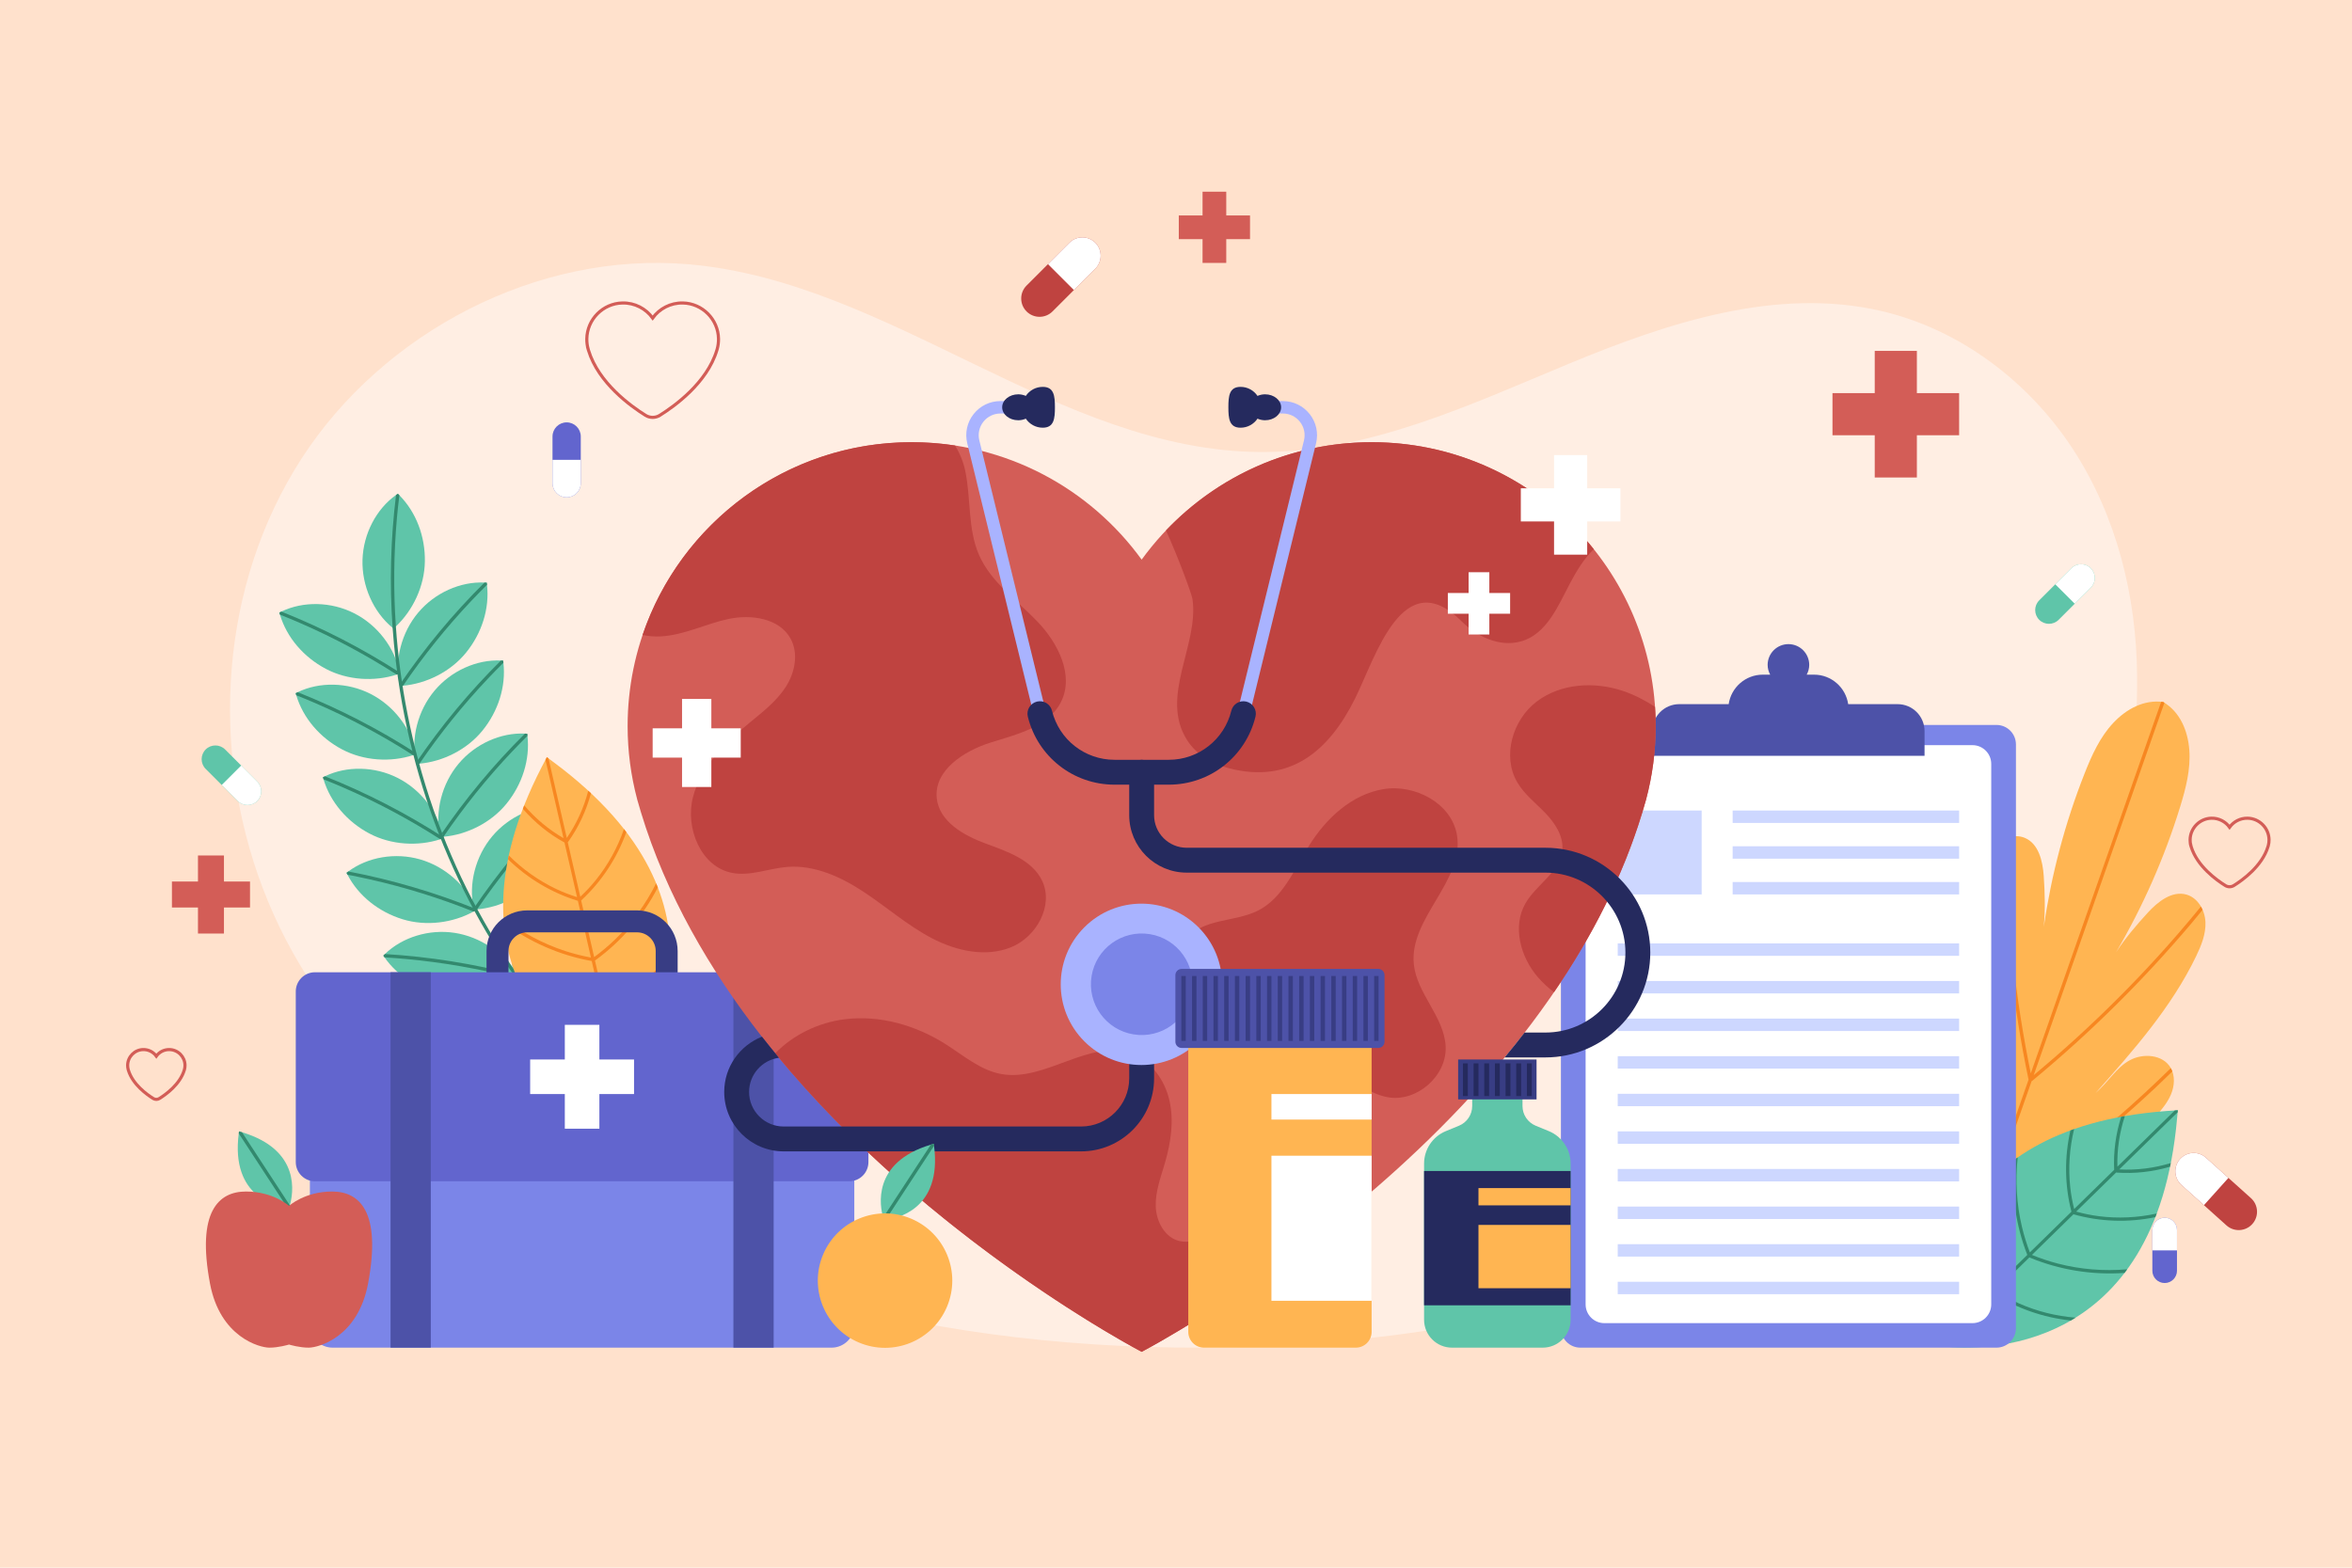 <?xml version="1.0" encoding="utf-8"?>
<!-- Generator: Adobe Illustrator 27.5.0, SVG Export Plug-In . SVG Version: 6.00 Build 0)  -->
<svg version="1.1" xmlns="http://www.w3.org/2000/svg" xmlns:xlink="http://www.w3.org/1999/xlink" x="0px" y="0px"
	 viewBox="0 0 750 500" style="enable-background:new 0 0 750 500;" xml:space="preserve">
<g id="BACKGROUND">
	<rect style="fill:#FFE1CC;" width="750" height="500"/>
</g>
<g id="OBJECTS">
	<path style="fill:#FFEEE3;" d="M181.522,383.566c-43.152-22.465-80.273-54.397-97.713-100.254
		c-16.934-44.525-13.635-96.759,12.304-136.98c25.94-40.221,75.098-66.311,123.737-62.02c64.388,5.681,117.63,59.564,182.282,59.858
		c34.319,0.156,66.431-14.992,97.992-28.094c31.561-13.102,66.252-24.624,99.642-16.915c25.358,5.855,47.318,22.731,61.268,44.131
		c13.95,21.399,20.247,47.005,20.441,72.338c1.525,199.862-266.432,242.067-419.974,198.76
		C234.612,406.805,207.014,396.837,181.522,383.566z"/>
	<g>
		<g>
			<path style="fill:#FFB552;" d="M692.158,340.542c-2.483-4.238-8.795-4.731-13.09-2.347c-4.294,2.383-6.563,6.678-10.812,10.403
				c12.033-13.559,24.223-27.349,32.073-43.69c1.638-3.409,3.105-7.058,2.935-10.836c-0.17-3.778-2.394-7.701-6.029-8.744
				c-4.609-1.323-9.109,2.224-12.349,5.758c-3.752,4.092-7.153,8.114-10.109,12.611c8.555-14.596,15.433-30.175,20.413-46.344
				c1.82-5.908,3.404-12.034,2.929-18.197c-0.474-6.163-2.98-12.095-8.294-15.253c-6.122-0.854-11.785,2.211-16.006,6.727
				c-4.221,4.516-6.812,10.288-9.083,16.038c-6.214,15.736-10.578,32.197-13.018,48.939c0.502-5.357,0.359-10.622-0.013-16.162
				c-0.321-4.784-1.619-10.365-6.044-12.212c-3.49-1.457-7.678,0.216-10.171,3.06s-3.628,6.61-4.479,10.294
				c-4.081,17.663-3.18,36.047-2.256,54.152c-0.99-5.563-0.078-10.334-1.941-14.878c-1.864-4.544-7.1-8.103-11.687-6.346
				c-2.756,1.056-4.616,3.757-5.415,6.598c-0.799,2.841-0.698,5.847-0.585,8.796c0.735,19.296,1.665,38.584,2.791,57.861
				c-0.322-3.77-1.151-7.982-3.253-11.129c-2.102-3.146-6.528-5.086-9.793-3.175c-3.331,1.95-3.769,6.539-3.522,10.391
				c1.127,17.587,10.151,33.753,22.425,46.398c17.484-2.204,34.63-9.188,46.499-22.215c2.599-2.853,5.125-6.71,3.742-10.314
				c-1.355-3.533-6.023-4.784-9.63-3.64c-3.607,1.143-6.886,3.914-9.493,6.657c12.923-14.348,25.701-28.826,38.332-43.433
				c1.93-2.232,3.888-4.516,5.039-7.233C693.414,346.36,693.65,343.089,692.158,340.542z"/>
			<path style="fill:#F78721;" d="M692.222,340.675c-5.542,5.43-11.236,10.706-17.104,15.783
				c-8.822,7.632-17.999,14.854-27.492,21.633c-4.924,3.516-9.943,6.898-15.032,10.172l15.244-43.448
				c0.072-0.018,0.144-0.052,0.214-0.11c9.222-7.629,18.104-15.668,26.608-24.091c8.448-8.368,16.525-17.112,24.199-26.195
				c1.182-1.399,2.33-2.826,3.492-4.241c-0.156-0.358-0.33-0.705-0.523-1.041c-4.57,5.58-9.272,11.052-14.14,16.375
				c-8.021,8.771-16.432,17.186-25.201,25.21c-4.561,4.174-9.23,8.228-13.979,12.187l41.674-118.775
				c-0.12-0.076-0.233-0.157-0.356-0.23c-0.227-0.032-0.453-0.047-0.679-0.068l-41.583,118.517
				c-1.214-5.978-2.312-11.98-3.253-18.008c-1.833-11.744-3.142-23.569-3.925-35.429c-0.473-7.169-0.725-14.35-0.808-21.534
				c-0.361,0.146-0.713,0.318-1.058,0.505c0.024,1.796,0.027,3.592,0.075,5.388c0.316,11.887,1.159,23.76,2.527,35.572
				c1.377,11.89,3.289,23.715,5.722,35.434c0.005,0.022,0.017,0.035,0.023,0.055l-15.233,43.417
				c-1.903-5.672-3.688-11.382-5.317-17.139c-3.176-11.224-5.829-22.597-7.948-34.068c-1.404-7.6-2.549-15.245-3.482-22.916
				c-0.355,0.152-0.693,0.331-1.017,0.535c0.313,2.558,0.63,5.116,0.996,7.667c1.662,11.587,3.866,23.097,6.601,34.479
				c2.685,11.172,5.893,22.215,9.585,33.096c-0.015,0.037-0.031,0.073-0.037,0.112l-11.148,31.774
				c-1.99-3.866-3.88-7.782-5.635-11.76c-3.401-7.709-6.353-15.617-8.83-23.671c-1.436-4.669-2.693-9.391-3.809-14.146
				c-0.359,0.009-0.715,0.053-1.066,0.126c0.293,1.251,0.569,2.507,0.885,3.753c2.073,8.18,4.623,16.24,7.629,24.125
				c2.994,7.854,6.448,15.529,10.331,22.983l-2.108,6.008c0.172,0.18,0.338,0.367,0.512,0.545c0.153-0.019,0.306-0.046,0.459-0.066
				l2.119-6.038c0.025-0.007,0.048-0.005,0.073-0.016c7.716-3.402,15.234-7.249,22.503-11.525c7.273-4.279,14.301-8.978,21.03-14.07
				c1.043-0.789,2.06-1.611,3.088-2.418c-0.234-0.273-0.492-0.522-0.773-0.75c-3.853,3.024-7.795,5.934-11.845,8.691
				c-6.966,4.741-14.212,9.07-21.684,12.965c-3.907,2.036-7.882,3.939-11.906,5.734l11.099-31.633
				c0.116-0.076,0.206-0.187,0.249-0.325c9.681-6.189,19.086-12.806,28.163-19.852c9.247-7.178,18.159-14.787,26.696-22.796
				c1.907-1.789,3.78-3.614,5.65-5.442C692.566,341.357,692.409,341.01,692.222,340.675z"/>
		</g>
		<g>
			<g>
				<path style="fill:#5FC5A9;" d="M148.611,208.157c-4.954,6.1-12.635,9.875-20.087,10.546c-0.339,0.048-0.673,0.072-1,0.088
					c-0.031-0.134-0.061-0.253-0.092-0.387c-1.718-7.756,0.563-16.646,5.929-23.024c5.284-6.292,13.421-9.953,21.143-9.577
					c0.238,0.01,0.477,0.02,0.717,0.045c0.027,0.226,0.062,0.46,0.072,0.673C156.157,194.111,153.625,201.982,148.611,208.157z"/>
				<path style="fill:#33896E;" d="M150.366,191.561c-7.997,8.451-15.291,17.538-21.842,27.142c-0.339,0.048-0.673,0.072-1,0.088
					c-0.031-0.134-0.061-0.253-0.092-0.387c7.949-11.691,17.011-22.642,27.072-32.601c0.238,0.01,0.477,0.02,0.717,0.045
					c0.027,0.226,0.062,0.46,0.072,0.673C153.622,188.174,151.978,189.862,150.366,191.561z"/>
			</g>
			<g>
				<path style="fill:#5FC5A9;" d="M153.846,233.02c-4.954,6.1-12.635,9.875-20.087,10.546c-0.339,0.048-0.673,0.072-1,0.088
					c-0.031-0.134-0.061-0.253-0.092-0.387c-1.718-7.756,0.563-16.646,5.929-23.024c5.284-6.292,13.421-9.953,21.143-9.577
					c0.238,0.01,0.477,0.02,0.717,0.045c0.027,0.227,0.062,0.46,0.072,0.673C161.393,218.974,158.861,226.844,153.846,233.02z"/>
				<path style="fill:#33896E;" d="M155.602,216.424c-7.997,8.451-15.291,17.538-21.842,27.142c-0.339,0.048-0.673,0.072-1,0.088
					c-0.031-0.134-0.061-0.253-0.092-0.387c7.949-11.691,17.011-22.642,27.072-32.601c0.238,0.01,0.477,0.02,0.717,0.045
					c0.027,0.227,0.062,0.46,0.072,0.673C158.858,213.037,157.214,214.725,155.602,216.424z"/>
			</g>
			<g>
				<path style="fill:#5FC5A9;" d="M161.514,256.329c-4.955,6.1-12.635,9.875-20.087,10.546c-0.339,0.048-0.673,0.072-1,0.088
					c-0.031-0.134-0.061-0.253-0.092-0.387c-1.718-7.756,0.563-16.646,5.929-23.024c5.284-6.292,13.421-9.953,21.143-9.577
					c0.239,0.01,0.477,0.02,0.717,0.045c0.027,0.226,0.062,0.459,0.072,0.673C169.061,242.282,166.529,250.153,161.514,256.329z"/>
				<path style="fill:#33896E;" d="M163.27,239.732c-7.997,8.451-15.291,17.538-21.842,27.142c-0.339,0.048-0.673,0.072-1,0.088
					c-0.031-0.134-0.061-0.253-0.092-0.387c7.949-11.691,17.011-22.642,27.072-32.601c0.239,0.01,0.477,0.02,0.717,0.045
					c0.027,0.226,0.062,0.459,0.072,0.673C166.526,236.345,164.882,238.033,163.27,239.732z"/>
			</g>
			<g>
				<path style="fill:#5FC5A9;" d="M172.226,279.49c-4.955,6.1-12.635,9.875-20.087,10.546c-0.339,0.048-0.673,0.072-1,0.088
					c-0.031-0.134-0.061-0.253-0.092-0.387c-1.718-7.756,0.563-16.646,5.929-23.024c5.284-6.292,13.422-9.953,21.143-9.577
					c0.238,0.01,0.477,0.02,0.717,0.045c0.027,0.226,0.062,0.46,0.072,0.673C179.772,265.443,177.24,273.314,172.226,279.49z"/>
				<path style="fill:#33896E;" d="M173.982,262.894c-7.997,8.451-15.291,17.539-21.842,27.142c-0.339,0.048-0.673,0.072-1,0.088
					c-0.031-0.134-0.061-0.253-0.092-0.387c7.949-11.691,17.012-22.642,27.072-32.601c0.238,0.01,0.477,0.02,0.717,0.045
					c0.027,0.226,0.062,0.46,0.072,0.673C177.238,259.507,175.594,261.194,173.982,262.894z"/>
			</g>
			<g>
				<path style="fill:#5FC5A9;" d="M184.872,299.664c-4.955,6.1-12.635,9.875-20.087,10.546c-0.339,0.048-0.673,0.072-1,0.088
					c-0.031-0.134-0.061-0.253-0.092-0.387c-1.718-7.756,0.563-16.646,5.929-23.024c5.284-6.292,13.421-9.953,21.143-9.577
					c0.238,0.01,0.477,0.02,0.717,0.045c0.027,0.227,0.062,0.46,0.072,0.673C192.418,285.618,189.886,293.488,184.872,299.664z"/>
				<path style="fill:#33896E;" d="M186.627,283.068c-7.997,8.451-15.291,17.539-21.842,27.142c-0.339,0.048-0.673,0.072-1,0.088
					c-0.031-0.134-0.061-0.253-0.092-0.387c7.949-11.691,17.012-22.642,27.072-32.601c0.238,0.01,0.477,0.02,0.717,0.045
					c0.027,0.227,0.062,0.46,0.072,0.673C189.883,279.681,188.239,281.368,186.627,283.068z"/>
			</g>
			<g>
				<path style="fill:#5FC5A9;" d="M200.081,319.499c-4.954,6.1-12.635,9.875-20.087,10.546c-0.339,0.048-0.673,0.072-1,0.088
					c-0.031-0.134-0.061-0.253-0.092-0.387c-1.718-7.756,0.563-16.646,5.929-23.024c5.284-6.292,13.421-9.953,21.143-9.577
					c0.239,0.01,0.477,0.02,0.717,0.045c0.027,0.226,0.062,0.46,0.072,0.673C207.627,305.453,205.095,313.323,200.081,319.499z"/>
				<path style="fill:#33896E;" d="M201.836,302.903c-7.997,8.451-15.291,17.538-21.842,27.142c-0.339,0.048-0.673,0.072-1,0.088
					c-0.031-0.134-0.061-0.253-0.092-0.387c7.949-11.691,17.012-22.642,27.072-32.601c0.239,0.01,0.477,0.02,0.717,0.045
					c0.027,0.226,0.062,0.46,0.072,0.673C205.092,299.516,203.448,301.204,201.836,302.903z"/>
			</g>
			<g>
				<path style="fill:#5FC5A9;" d="M215.311,335.257c-4.955,6.1-12.635,9.875-20.087,10.546c-0.339,0.048-0.673,0.072-1,0.088
					c-0.031-0.134-0.061-0.253-0.092-0.387c-1.718-7.756,0.563-16.646,5.929-23.024c5.284-6.292,13.421-9.953,21.143-9.577
					c0.238,0.01,0.477,0.02,0.717,0.045c0.027,0.226,0.062,0.46,0.072,0.673C222.857,321.211,220.325,329.082,215.311,335.257z"/>
				<path style="fill:#33896E;" d="M217.066,318.661c-7.997,8.451-15.291,17.539-21.842,27.142c-0.339,0.048-0.673,0.072-1,0.088
					c-0.031-0.134-0.061-0.253-0.092-0.387c7.949-11.691,17.011-22.641,27.072-32.601c0.238,0.01,0.477,0.02,0.717,0.045
					c0.027,0.226,0.062,0.46,0.072,0.673C220.322,315.274,218.678,316.962,217.066,318.661z"/>
			</g>
			<g>
				<path style="fill:#5FC5A9;" d="M233.173,350.586c-4.955,6.1-12.635,9.875-20.087,10.546c-0.339,0.048-0.673,0.072-1,0.088
					c-0.031-0.134-0.061-0.253-0.092-0.387c-1.718-7.756,0.563-16.646,5.929-23.024c5.284-6.292,13.421-9.953,21.143-9.577
					c0.238,0.01,0.477,0.02,0.717,0.045c0.027,0.227,0.062,0.46,0.072,0.673C240.72,336.54,238.188,344.41,233.173,350.586z"/>
				<path style="fill:#33896E;" d="M234.929,333.99c-7.997,8.451-15.291,17.539-21.842,27.142c-0.339,0.048-0.673,0.072-1,0.088
					c-0.031-0.134-0.061-0.253-0.092-0.387c7.949-11.691,17.011-22.642,27.072-32.601c0.238,0.01,0.477,0.02,0.717,0.045
					c0.027,0.227,0.062,0.46,0.072,0.673C238.185,330.603,236.541,332.291,234.929,333.99z"/>
			</g>
			<g>
				<path style="fill:#5FC5A9;" d="M103.896,213.32c6.948,3.671,15.494,4.135,22.613,1.832c0.33-0.089,0.647-0.197,0.954-0.311
					c-0.024-0.136-0.043-0.257-0.067-0.392c-1.459-7.809-7.041-15.094-14.476-18.86c-7.327-3.718-16.248-3.898-23.205-0.527
					c-0.215,0.102-0.431,0.205-0.642,0.322c0.064,0.219,0.123,0.447,0.197,0.647C91.449,203.354,96.862,209.603,103.896,213.32z"/>
				<path style="fill:#33896E;" d="M95.777,198.739c10.669,4.642,20.94,10.145,30.731,16.413c0.33-0.089,0.647-0.197,0.954-0.311
					c-0.024-0.136-0.043-0.257-0.067-0.392c-11.894-7.641-24.523-14.165-37.681-19.386c-0.215,0.102-0.431,0.205-0.642,0.322
					c0.064,0.219,0.123,0.447,0.197,0.647C91.454,196.898,93.628,197.807,95.777,198.739z"/>
			</g>
			<g>
				<path style="fill:#5FC5A9;" d="M109.101,239.027c6.949,3.671,15.494,4.135,22.613,1.832c0.33-0.089,0.647-0.197,0.954-0.311
					c-0.024-0.136-0.043-0.257-0.067-0.392c-1.459-7.809-7.041-15.094-14.476-18.86c-7.327-3.718-16.248-3.898-23.205-0.527
					c-0.215,0.103-0.431,0.205-0.642,0.322c0.064,0.219,0.123,0.447,0.197,0.647C96.654,229.061,102.068,235.31,109.101,239.027z"/>
				<path style="fill:#33896E;" d="M100.983,224.446c10.669,4.642,20.94,10.145,30.731,16.413c0.33-0.089,0.647-0.197,0.954-0.311
					c-0.024-0.136-0.043-0.257-0.067-0.392c-11.894-7.641-24.523-14.165-37.681-19.386c-0.215,0.103-0.431,0.205-0.642,0.322
					c0.064,0.219,0.123,0.447,0.197,0.647C96.66,222.606,98.834,223.514,100.983,224.446z"/>
			</g>
			<g>
				<path style="fill:#5FC5A9;" d="M117.796,265.846c6.948,3.671,15.494,4.135,22.613,1.832c0.33-0.089,0.647-0.197,0.954-0.311
					c-0.024-0.136-0.043-0.257-0.067-0.392c-1.459-7.809-7.041-15.094-14.476-18.86c-7.327-3.718-16.248-3.898-23.205-0.527
					c-0.215,0.103-0.431,0.205-0.642,0.322c0.064,0.219,0.123,0.447,0.197,0.647C105.349,255.88,110.762,262.129,117.796,265.846z"
					/>
				<path style="fill:#33896E;" d="M109.678,251.265c10.669,4.642,20.94,10.145,30.731,16.413c0.33-0.089,0.647-0.197,0.954-0.311
					c-0.024-0.136-0.043-0.257-0.067-0.392c-11.894-7.641-24.523-14.165-37.681-19.386c-0.215,0.103-0.431,0.205-0.642,0.322
					c0.064,0.219,0.123,0.447,0.197,0.647C105.355,249.424,107.529,250.333,109.678,251.265z"/>
			</g>
			<g>
				<path style="fill:#5FC5A9;" d="M128.432,293.206c7.516,2.296,15.995,1.142,22.553-2.461c0.308-0.149,0.598-0.315,0.879-0.485
					c-0.049-0.129-0.091-0.244-0.14-0.372c-2.904-7.394-9.758-13.497-17.77-15.795c-7.896-2.271-16.692-0.767-22.889,3.855
					c-0.192,0.141-0.385,0.283-0.57,0.438c0.104,0.203,0.205,0.416,0.315,0.599C114.33,285.763,120.824,290.88,128.432,293.206z"/>
				<path style="fill:#33896E;" d="M117.712,280.415c11.353,2.549,22.477,6.018,33.273,10.329c0.308-0.149,0.598-0.315,0.879-0.485
					c-0.049-0.129-0.091-0.244-0.14-0.372c-13.121-5.264-26.753-9.292-40.659-11.94c-0.192,0.141-0.385,0.283-0.57,0.438
					c0.104,0.203,0.205,0.416,0.315,0.599C113.119,279.422,115.426,279.905,117.712,280.415z"/>
			</g>
			<g>
				<path style="fill:#5FC5A9;" d="M141.92,317.188c7.748,1.312,16.009-0.921,22.051-5.335c0.286-0.188,0.553-0.39,0.809-0.594
					c-0.065-0.121-0.121-0.23-0.186-0.352c-3.829-6.96-11.41-12.133-19.65-13.384c-8.122-1.239-16.652,1.381-22.205,6.76
					c-0.173,0.165-0.345,0.33-0.509,0.507c0.129,0.188,0.257,0.386,0.39,0.553C126.98,311.616,134.077,315.858,141.92,317.188z"/>
				<path style="fill:#33896E;" d="M129.648,305.879c11.586,1.071,23.063,3.083,34.323,5.974c0.286-0.188,0.553-0.39,0.809-0.594
					c-0.065-0.121-0.121-0.23-0.186-0.352c-13.688-3.536-27.724-5.782-41.855-6.623c-0.173,0.165-0.345,0.33-0.509,0.507
					c0.129,0.188,0.257,0.386,0.39,0.553C124.966,305.483,127.315,305.666,129.648,305.879z"/>
			</g>
			<g>
				<path style="fill:#5FC5A9;" d="M159.641,340.382c7.833,0.63,15.868-2.316,21.5-7.241c0.269-0.212,0.517-0.436,0.754-0.662
					c-0.075-0.115-0.141-0.219-0.216-0.334c-4.422-6.599-12.426-11.09-20.744-11.615c-8.199-0.525-16.468,2.831-21.529,8.674
					c-0.158,0.179-0.315,0.359-0.463,0.55c0.145,0.176,0.289,0.362,0.436,0.517C144.271,336.137,151.712,339.743,159.641,340.382z"
					/>
				<path style="fill:#33896E;" d="M146.427,330.189c11.635,0.054,23.244,1.057,34.714,2.952c0.269-0.212,0.517-0.436,0.754-0.662
					c-0.075-0.115-0.141-0.219-0.216-0.334c-13.944-2.327-28.123-3.337-42.274-2.941c-0.158,0.179-0.315,0.359-0.463,0.55
					c0.145,0.176,0.289,0.362,0.436,0.517C141.729,330.203,144.085,330.181,146.427,330.189z"/>
			</g>
			<g>
				<path style="fill:#5FC5A9;" d="M178.022,361.385c7.736-1.383,14.757-6.276,18.951-12.472c0.206-0.273,0.389-0.554,0.561-0.832
					c-0.102-0.092-0.192-0.176-0.294-0.268c-5.955-5.257-14.838-7.565-23.017-5.957c-8.063,1.578-15.206,6.926-18.615,13.865
					c-0.107,0.213-0.214,0.427-0.308,0.649c0.185,0.133,0.372,0.277,0.554,0.389C162.078,361.189,170.191,362.783,178.022,361.385z"
					/>
				<path style="fill:#33896E;" d="M162.65,354.888c11.266-2.907,22.748-4.891,34.323-5.974c0.206-0.273,0.389-0.554,0.561-0.832
					c-0.102-0.092-0.192-0.176-0.294-0.268c-14.078,1.297-28.047,3.926-41.631,7.908c-0.107,0.213-0.214,0.427-0.308,0.649
					c0.185,0.133,0.372,0.277,0.554,0.389C158.11,356.097,160.383,355.476,162.65,354.888z"/>
			</g>
			<g>
				<path style="fill:#5FC5A9;" d="M197.623,379.024c6.882-3.793,11.96-10.682,13.943-17.896c0.107-0.325,0.19-0.649,0.264-0.968
					c-0.126-0.055-0.238-0.105-0.365-0.159c-7.328-3.067-16.482-2.4-23.711,1.749c-7.13,4.083-12.177,11.442-13.177,19.108
					c-0.033,0.236-0.065,0.473-0.083,0.714c0.218,0.067,0.441,0.143,0.649,0.191C182.46,383.958,190.655,382.863,197.623,379.024z"
					/>
				<path style="fill:#33896E;" d="M180.978,377.806c9.736-6.37,19.974-11.936,30.588-16.679c0.107-0.325,0.19-0.649,0.264-0.968
					c-0.126-0.055-0.238-0.105-0.365-0.159c-12.916,5.748-25.301,12.723-36.888,20.857c-0.033,0.236-0.065,0.473-0.083,0.714
					c0.218,0.067,0.441,0.143,0.649,0.191C177.067,380.41,179.02,379.091,180.978,377.806z"/>
			</g>
			<g>
				<path style="fill:#5FC5A9;" d="M135.482,179.085c-0.118,7.857-3.805,15.575-9.244,20.713c-0.236,0.247-0.484,0.473-0.731,0.688
					c-0.108-0.086-0.204-0.161-0.312-0.247c-6.148-5.031-9.868-13.425-9.599-21.756c0.269-8.223,4.386-16.134,10.695-20.616
					c0.193-0.14,0.387-0.269,0.58-0.398c0.172,0.161,0.333,0.322,0.484,0.495C132.731,163.392,135.611,171.142,135.482,179.085z"/>
				<path style="fill:#33896E;" d="M281.765,397.074c-2.279-0.699-4.536-1.419-6.793-2.182
					c-18.391-6.256-35.934-14.995-52.057-25.819c-16.027-10.749-30.688-23.562-43.437-38.051
					c-13.361-15.178-24.583-32.182-33.247-50.466c-9.008-19.004-15.296-39.287-18.671-60.044
					c-1.096-6.718-1.881-13.479-2.365-20.273c-1-14.113-0.645-28.313,1.096-42.372c0.193-0.14,0.387-0.269,0.58-0.398
					c0.172,0.161,0.333,0.322,0.484,0.495c-0.29,2.332-0.548,4.665-0.763,6.997c-1.043,11.587-1.161,23.239-0.355,34.837
					c0.645,9.352,1.881,18.671,3.698,27.872c4.063,20.606,11.007,40.652,20.67,59.302c9.137,17.628,20.713,33.945,34.3,48.424
					c13.178,14.06,28.195,26.399,44.533,36.632c16.392,10.254,34.107,18.381,52.605,24.003
					C282.711,396.236,282.421,397.268,281.765,397.074z"/>
			</g>
		</g>
		<g>
			<path style="fill:#FFB552;" d="M199.674,344.503c-0.77,1.071-1.26,1.59-1.26,1.59s-1.03-0.414-2.742-1.321
				c-11.871-6.212-56.488-34.85-22.989-100.048c0.53-1.056,1.097-2.122,1.695-3.234c0.682,0.493,1.364,0.987,1.961,1.46
				C237.926,288.493,206.629,335.509,199.674,344.503z"/>
			<path style="fill:#F78721;" d="M207.242,332.05c-0.975,0.586-1.967,1.146-2.977,1.671c-2.422,1.259-4.935,2.337-7.518,3.221
				l-3.389-14.751c0.005-0.002,0.009-0.001,0.014-0.004c7.995-3.816,15.019-9.576,20.406-16.599
				c0.013-0.582,0.017-1.169,0.013-1.759c-3.669,5.048-8.18,9.487-13.31,13.037c-2.339,1.618-4.803,3.046-7.363,4.283l-3.405-14.819
				c0.036-0.016,0.073-0.025,0.109-0.05c8.342-6.045,15.215-14.079,19.945-23.228c-0.17-0.439-0.353-0.88-0.535-1.321
				c-3.322,6.648-7.744,12.74-13.099,17.909c-2.093,2.02-4.324,3.89-6.667,5.612l-4.152-18.068c0.006-0.005,0.013-0.006,0.019-0.011
				c6.472-5.954,11.419-13.5,14.394-21.771c-0.251-0.33-0.496-0.66-0.755-0.99c-2.027,5.866-5.049,11.388-8.939,16.231
				c-1.531,1.906-3.207,3.692-4.988,5.366l-3.997-17.393c0.037-0.03,0.076-0.056,0.107-0.1c3.35-4.689,5.803-9.969,7.295-15.515
				c-0.287-0.269-0.577-0.538-0.87-0.807c-1.385,5.367-3.691,10.484-6.843,15.068l-5.834-25.392
				c-0.175-0.127-0.347-0.253-0.523-0.381c-0.152,0.282-0.295,0.554-0.443,0.831l5.744,24.997c-4.75-2.734-8.985-6.289-12.52-10.452
				c-0.147,0.373-0.284,0.74-0.426,1.11c3.746,4.32,8.234,7.987,13.267,10.741l4.002,17.414c-2.259-0.715-4.475-1.567-6.616-2.582
				c-5.62-2.663-10.754-6.316-15.142-10.715c-0.089,0.411-0.166,0.814-0.247,1.221c6.241,6.102,13.923,10.707,22.276,13.253
				l4.158,18.094c-2.789-0.523-5.543-1.217-8.241-2.099c-7.081-2.315-13.725-5.871-19.62-10.408c0.029,0.48,0.064,0.956,0.103,1.428
				c8.229,6.154,17.893,10.377,28.011,12.183l3.408,14.83c-2.777-0.006-5.55-0.211-8.295-0.636
				c-6.167-0.955-12.165-2.981-17.671-5.923c0.254,0.533,0.513,1.059,0.779,1.577c7.86,3.941,16.628,6.054,25.428,6.027l3.394,14.77
				c-2.646,0.315-5.312,0.437-7.976,0.364c-1.146-0.031-2.289-0.103-3.43-0.206c0.489,0.391,0.971,0.764,1.45,1.128
				c3.394,0.209,6.806,0.133,10.189-0.27l1.75,7.615c0.454,0.208,0.705,0.309,0.705,0.309s0.124-0.132,0.344-0.397l-1.778-7.738
				c3.273-1.12,6.433-2.547,9.442-4.24C206.697,333.178,206.97,332.621,207.242,332.05z"/>
		</g>
		<g>
			<path style="fill:#5FC5A9;" d="M619.786,429.443c-1.315-0.098-2.014-0.245-2.014-0.245s-0.184-1.094-0.304-3.028
				c-0.896-13.368,0.248-66.372,73.346-71.823c1.177-0.1,2.382-0.171,3.643-0.242c-0.065,0.84-0.13,1.679-0.222,2.434
				C687.526,432.843,631.087,430.682,619.786,429.443z"/>
			<path style="fill:#33896E;" d="M634.358,429.4c-1.009-0.526-2.004-1.079-2.98-1.667c-2.338-1.409-4.569-2.99-6.67-4.732
				l10.814-10.589c0.004,0.003,0.006,0.007,0.01,0.01c7.428,4.829,16.006,7.814,24.809,8.745c0.503-0.293,1.006-0.595,1.507-0.908
				c-6.221-0.495-12.361-2.026-18.067-4.55c-2.601-1.15-5.104-2.508-7.496-4.046l10.864-10.639c0.033,0.023,0.059,0.05,0.099,0.067
				c9.51,3.961,19.95,5.631,30.223,4.891c0.286-0.374,0.566-0.76,0.848-1.146c-7.404,0.636-14.909,0.043-22.113-1.828
				c-2.815-0.731-5.575-1.658-8.267-2.758l13.246-12.971c0.008,0.002,0.012,0.008,0.019,0.01c8.457,2.413,17.475,2.696,26.083,0.916
				c0.151-0.386,0.304-0.767,0.451-1.161c-6.062,1.332-12.349,1.636-18.511,0.845c-2.425-0.311-4.823-0.809-7.18-1.455
				l12.751-12.486c0.045,0.016,0.087,0.035,0.141,0.039c5.748,0.411,11.532-0.252,17.042-1.874c0.08-0.385,0.157-0.773,0.234-1.163
				c-5.301,1.62-10.87,2.323-16.425,2.026l18.615-18.228c0.017-0.215,0.035-0.428,0.052-0.645c-0.32,0.018-0.627,0.037-0.94,0.056
				l-18.326,17.945c-0.147-5.479,0.675-10.947,2.382-16.135c-0.395,0.069-0.78,0.144-1.169,0.216
				c-1.73,5.45-2.516,11.192-2.238,16.922L661.4,385.611c-0.569-2.3-0.998-4.635-1.251-6.991
				c-0.662-6.184-0.224-12.469,1.238-18.508c-0.397,0.139-0.781,0.284-1.171,0.426c-1.948,8.509-1.867,17.464,0.32,25.918
				l-13.265,12.989c-1.009-2.652-1.855-5.363-2.51-8.125c-1.72-7.248-2.155-14.771-1.361-22.167
				c-0.394,0.275-0.782,0.553-1.164,0.833c-0.955,10.231,0.487,20.679,4.226,30.252l-10.872,10.646
				c-1.444-2.372-2.716-4.845-3.786-7.408c-2.404-5.759-3.806-11.933-4.17-18.165c-0.323,0.495-0.636,0.99-0.939,1.488
				c0.74,8.761,3.514,17.343,8.129,24.836l-10.828,10.603c-1.649-2.093-3.145-4.303-4.473-6.613
				c-0.571-0.994-1.107-2.007-1.615-3.033c-0.078,0.621-0.145,1.227-0.205,1.825c1.593,3.004,3.439,5.875,5.548,8.551l-5.583,5.467
				c0.059,0.496,0.104,0.763,0.104,0.763s0.177,0.037,0.518,0.086l5.673-5.555c2.663,2.208,5.53,4.158,8.544,5.841
				C633.111,429.523,633.729,429.466,634.358,429.4z"/>
		</g>
	</g>
	<g>
		<g>
			<path style="fill:#7B85E8;" d="M636.626,429.823H503.951c-3.43,0-6.21-2.78-6.21-6.21V237.423c0-3.43,2.78-6.21,6.21-6.21
				h132.676c3.43,0,6.21,2.781,6.21,6.21v186.189C642.837,427.042,640.056,429.823,636.626,429.823z"/>
			<path style="fill:#FFFFFF;" d="M628.984,422.002H511.593c-3.301,0-5.977-2.676-5.977-5.977V243.639
				c0-3.301,2.676-5.977,5.977-5.977h117.392c3.301,0,5.977,2.676,5.977,5.977v172.385
				C634.962,419.326,632.286,422.002,628.984,422.002z"/>
			<path style="fill:#4D52A8;" d="M605.101,224.582h-15.755c-0.787-5.32-5.359-9.406-10.897-9.406h-2.336
				c0.498-0.931,0.807-1.978,0.807-3.108c0-3.662-2.969-6.631-6.631-6.631c-3.662,0-6.631,2.969-6.631,6.631
				c0,1.13,0.309,2.177,0.807,3.108h-2.336c-5.539,0-10.11,4.086-10.897,9.406h-15.755c-4.745,0-8.592,3.847-8.592,8.592v7.887
				h86.809v-7.887C613.693,228.429,609.846,224.582,605.101,224.582z"/>
			<g>
				<g>
					<rect x="552.501" y="258.508" style="fill:#CDD7FF;" width="72.221" height="3.961"/>
					<rect x="552.501" y="269.909" style="fill:#CDD7FF;" width="72.221" height="3.961"/>
					<rect x="552.501" y="281.311" style="fill:#CDD7FF;" width="72.221" height="3.961"/>
					<rect x="515.855" y="258.508" style="fill:#CDD7FF;" width="26.764" height="26.764"/>
				</g>
				<g>
					<rect x="515.855" y="300.888" style="fill:#CDD7FF;" width="108.866" height="3.961"/>
					<rect x="515.855" y="312.879" style="fill:#CDD7FF;" width="108.866" height="3.961"/>
					<rect x="515.855" y="324.871" style="fill:#CDD7FF;" width="108.866" height="3.961"/>
					<rect x="515.855" y="336.862" style="fill:#CDD7FF;" width="108.866" height="3.961"/>
					<rect x="515.855" y="348.853" style="fill:#CDD7FF;" width="108.866" height="3.961"/>
					<rect x="515.855" y="360.845" style="fill:#CDD7FF;" width="108.866" height="3.961"/>
					<rect x="515.855" y="372.836" style="fill:#CDD7FF;" width="108.866" height="3.961"/>
					<rect x="515.855" y="384.828" style="fill:#CDD7FF;" width="108.866" height="3.961"/>
					<rect x="515.855" y="396.819" style="fill:#CDD7FF;" width="108.866" height="3.961"/>
					<rect x="515.855" y="408.811" style="fill:#CDD7FF;" width="108.866" height="3.961"/>
				</g>
			</g>
		</g>
		<g>
			<path style="fill:none;stroke:#383D84;stroke-width:7;stroke-miterlimit:10;" d="M212.589,315.821h-53.941v-12.509
				c0-5.22,4.232-9.451,9.451-9.451h35.038c5.22,0,9.451,4.232,9.451,9.451V315.821z"/>
			<path style="fill:#7B85E8;" d="M265.164,429.823H106.072c-4.007,0-7.255-3.248-7.255-7.255v-103.94
				c0-4.007,3.248-7.255,7.255-7.255h159.091c4.007,0,7.255,3.248,7.255,7.255v103.94
				C272.419,426.574,269.171,429.823,265.164,429.823z"/>
			<path style="fill:#6265CE;" d="M270.794,376.759H100.442c-3.384,0-6.128-2.744-6.128-6.128V316.22
				c0-3.384,2.744-6.128,6.128-6.128h170.352c3.384,0,6.128,2.744,6.128,6.128v54.411
				C276.922,374.015,274.179,376.759,270.794,376.759z"/>
			<rect x="124.537" y="310.092" style="fill:#4D52A8;" width="12.832" height="119.731"/>
			
				<rect x="233.868" y="310.092" transform="matrix(-1 -1.224647e-16 1.224647e-16 -1 480.567 739.914)" style="fill:#4D52A8;" width="12.832" height="119.731"/>
			<g>
				<rect x="180.108" y="326.863" style="fill:#FFFFFF;" width="11.021" height="33.125"/>
				
					<rect x="180.108" y="326.863" transform="matrix(-1.836970e-16 1 -1 -1.836970e-16 529.043 157.807)" style="fill:#FFFFFF;" width="11.021" height="33.125"/>
			</g>
		</g>
	</g>
	<g>
		<g>
			<path style="fill:#D35D57;" d="M524.945,254.85l-0.008-0.001c1.964-7.418,3.023-15.205,3.023-23.241
				c0-50.022-40.551-90.573-90.573-90.573c-30.172,0-56.88,14.766-73.34,37.452c-16.46-22.686-43.168-37.452-73.34-37.452
				c-50.022,0-90.573,40.551-90.573,90.573c0,8.036,1.059,15.823,3.023,23.241l-0.008,0.001c0.092,0.332,0.196,0.658,0.289,0.989
				c0.296,1.068,0.597,2.133,0.93,3.185C236.363,364.665,364.047,431.15,364.047,431.15s127.683-66.484,159.678-172.124
				c0.335-1.055,0.637-2.123,0.933-3.194C524.75,255.503,524.854,255.179,524.945,254.85z"/>
			<g>
				<path style="fill:#BF4340;" d="M407.247,403.74c-0.134-0.56-0.283-1.117-0.462-1.669c-1.895-5.835-7.226-11.036-13.35-10.685
					c-6.021,0.345-11.388,5.774-17.272,4.449c-4.692-1.056-7.463-6.214-7.621-11.02c-0.157-4.806,1.631-9.428,2.969-14.047
					c1.862-6.427,2.881-13.286,1.389-19.809c-1.492-6.523-5.86-12.658-12.16-14.912c-13.412-4.798-27.426,9.042-41.444,6.509
					c-6.67-1.205-12.053-5.916-17.778-9.544c-9.53-6.04-21.026-9.344-32.219-7.921c-8.292,1.054-16.319,4.899-22.097,10.859
					c49.159,59.945,116.846,95.201,116.846,95.201S382.56,421.504,407.247,403.74z"/>
				<path style="fill:#BF4340;" d="M204.905,202.527c1.9,0.387,3.847,0.551,5.808,0.444c7.429-0.406,14.286-4.002,21.562-5.555
					s16.255-0.247,19.829,6.278c2.598,4.744,1.387,10.827-1.535,15.378c-2.922,4.551-7.298,7.933-11.473,11.372
					c-7.841,6.457-15.614,13.996-18.133,23.836c-2.519,9.841,2.538,22.227,12.518,24.126c5.809,1.105,11.641-1.44,17.535-1.91
					c8.715-0.695,17.168,3.189,24.462,8.009s13.929,10.675,21.674,14.731c7.745,4.056,17.136,6.159,25.241,2.882
					s13.682-13.308,9.92-21.2c-3.198-6.707-11.152-9.341-18.12-11.918c-6.969-2.577-14.672-6.979-15.478-14.366
					c-0.97-8.889,8.59-15.1,17.119-17.786c8.529-2.686,18.558-5.013,22.525-13.027c4.205-8.495-0.978-18.718-7.533-25.565
					c-6.555-6.846-14.814-12.552-18.624-21.231c-3.683-8.389-2.52-18.058-4.447-27.016c-0.584-2.713-1.699-5.463-3.213-7.922
					c-4.51-0.692-9.129-1.051-13.833-1.051C250.858,141.036,217.02,166.771,204.905,202.527z"/>
				<path style="fill:#BF4340;" d="M460.983,333.681c-0.497-9.42-9.184-16.772-10.151-26.156
					c-1.513-14.685,16.14-26.564,13.765-41.134c-1.648-10.111-13.312-16.365-23.422-14.707
					c-10.109,1.658-18.328,9.319-23.737,18.019c-4.729,7.607-8.368,16.785-16.389,20.774c-7.382,3.671-17.598,2.399-22.545,8.994
					c-3.498,4.664-2.583,11.182-1.321,16.873c1.491,6.724,3.297,13.526,7.059,19.295c3.695,5.667,10.731,11.898,17.953,10.282
					c8.018-1.794,12.803-7.593,21.829-4.713c6.511,2.078,11.726,7.497,18.448,8.734C451.76,351.651,461.481,343.112,460.983,333.681
					z"/>
				<path style="fill:#BF4340;" d="M524.658,255.831c0.092-0.328,0.196-0.652,0.287-0.981l-0.008-0.001
					c1.964-7.418,3.023-15.205,3.023-23.241c0-2.07-0.076-4.122-0.213-6.158c-3.176-2.094-6.559-3.837-10.172-5.061
					c-9.138-3.096-19.921-2.459-27.594,3.391c-7.673,5.85-11.046,17.428-6.149,25.742c2.261,3.839,5.899,6.627,8.986,9.84
					c3.087,3.212,5.792,7.345,5.373,11.781c-0.658,6.969-8.28,10.912-11.762,16.984c-4.241,7.395-1.573,17.197,4.034,23.618
					c1.529,1.752,3.237,3.303,5.062,4.715c11.955-17.504,21.923-36.712,28.199-57.436
					C524.059,257.97,524.361,256.902,524.658,255.831z"/>
				<path style="fill:#BF4340;" d="M378.617,236.174c2.961,4.578,8.02,7.493,13.299,8.86c19.452,5.035,31.88-5.472,40.228-22.332
					c6.564-13.258,15.25-43.252,33.977-24.503c4.647,4.653,11.835,8.26,18.739,6.408c8.409-2.255,12.111-11.674,15.818-18.642
					c2.066-3.885,4.398-7.785,7.537-10.804c-16.596-20.796-42.154-34.124-70.828-34.124c-25.815,0-49.088,10.816-65.583,28.147
					c3.623,7.88,8.213,20.203,8.458,21.93C382.356,205.839,369.611,222.249,378.617,236.174z"/>
			</g>
		</g>
		<g>
			<g>
				<path style="fill:#A9B3FF;" d="M372.689,248.282h-17.283c-12.237,0-22.817-8.301-25.729-20.186l-21.241-86.691
					c-0.802-3.271-0.069-6.667,2.01-9.317c2.079-2.65,5.203-4.17,8.571-4.17h5.013c1.095,0,1.983,0.888,1.983,1.983
					c0,1.095-0.888,1.983-1.983,1.983h-5.013c-2.142,0-4.129,0.966-5.451,2.652c-1.322,1.685-1.788,3.845-1.279,5.925l21.241,86.691
					c2.476,10.106,11.473,17.164,21.878,17.164h17.283c10.405,0,19.401-7.058,21.878-17.164l21.24-86.691
					c0.509-2.08,0.044-4.24-1.278-5.925c-1.322-1.685-3.309-2.652-5.451-2.652h-5.013c-1.095,0-1.983-0.888-1.983-1.983
					c0-1.095,0.888-1.983,1.983-1.983h5.013c3.368,0,6.492,1.52,8.572,4.17c2.079,2.65,2.811,6.046,2.009,9.317l-21.24,86.691
					C395.506,239.982,384.925,248.282,372.689,248.282z"/>
				<path style="fill:#252A5E;" d="M372.689,250.265h-17.283c-13.153,0-24.525-8.922-27.655-21.698
					c-0.521-2.127,0.781-4.274,2.909-4.796c2.128-0.518,4.274,0.781,4.796,2.909c2.258,9.216,10.462,15.653,19.951,15.653h17.283
					c9.489,0,17.693-6.437,19.952-15.653c0.522-2.127,2.668-3.426,4.796-2.908c2.127,0.521,3.429,2.669,2.908,4.796
					C397.214,241.343,385.841,250.265,372.689,250.265z"/>
				<path style="fill:#252A5E;" d="M332.512,123.389c-2.252,0-4.237,1.143-5.406,2.881c-0.721-0.313-1.533-0.507-2.409-0.507
					c-2.83,0-5.125,1.853-5.125,4.138c0,2.286,2.294,4.138,5.125,4.138c0.876,0,1.688-0.194,2.409-0.507
					c1.169,1.738,3.154,2.881,5.406,2.881c3.597,0,3.881-2.916,3.881-6.512C336.392,126.305,336.108,123.389,332.512,123.389z"/>
				<path style="fill:#252A5E;" d="M395.583,123.389c2.252,0,4.237,1.143,5.406,2.881c0.721-0.313,1.533-0.507,2.41-0.507
					c2.83,0,5.125,1.853,5.125,4.138c0,2.286-2.294,4.138-5.125,4.138c-0.876,0-1.688-0.194-2.41-0.507
					c-1.169,1.738-3.154,2.881-5.406,2.881c-3.597,0-3.881-2.916-3.881-6.512C391.702,126.305,391.986,123.389,395.583,123.389z"/>
			</g>
			<path style="fill:#252A5E;" d="M492.806,270.387H378.403c-5.729,0-10.39-4.661-10.39-10.391v-13.697
				c0-2.19-1.776-3.966-3.966-3.966c-2.19,0-3.966,1.776-3.966,3.966v13.697c0,10.103,8.219,18.322,18.322,18.322h114.402
				c14.062,0,25.501,11.44,25.501,25.501c0,14.061-11.44,25.502-25.501,25.502h-6.651c-2.079,2.691-4.199,5.334-6.353,7.932h13.005
				c18.435,0,33.433-14.999,33.433-33.434C526.238,285.385,511.241,270.387,492.806,270.387z"/>
		</g>
		<g>
			<path style="fill:#252A5E;" d="M364.047,316.297c-2.19,0-3.966,1.776-3.966,3.966v23.676c0,8.464-6.886,15.35-15.351,15.35
				h-94.843c-6.076,0-11.018-4.943-11.018-11.018c0-5.567,4.155-10.171,9.525-10.904c-1.833-2.208-3.643-4.444-5.422-6.72
				c-7.035,2.771-12.034,9.618-12.034,17.624c0,10.449,8.501,18.95,18.95,18.95h94.843c12.838,0,23.283-10.444,23.283-23.282
				v-23.676C368.013,318.073,366.237,316.297,364.047,316.297z"/>
			<g>
				
					<ellipse transform="matrix(0.707 -0.707 0.707 0.707 -115.361 349.37)" style="fill:#A9B3FF;" cx="364.047" cy="313.938" rx="25.736" ry="25.736"/>
				
					<ellipse transform="matrix(0.161 -0.987 0.987 0.161 -4.405 622.694)" style="fill:#7B85E8;" cx="364.047" cy="313.938" rx="16.193" ry="16.194"/>
			</g>
		</g>
	</g>
	<g>
		<g>
			<path style="fill:#FFB552;" d="M432.332,429.823h-48.369c-2.788,0-5.047-2.26-5.047-5.047V334.4c0-2.788,2.26-5.047,5.047-5.047
				h48.369c2.788,0,5.047,2.26,5.047,5.047v90.376C437.38,427.563,435.12,429.823,432.332,429.823z"/>
			<g>
				<path style="fill:#4D52A8;" d="M439.508,334.237h-62.719c-1.096,0-1.984-0.888-1.984-1.984v-21.244
					c0-1.096,0.888-1.984,1.984-1.984h62.719c1.096,0,1.984,0.888,1.984,1.984v21.244
					C441.491,333.349,440.603,334.237,439.508,334.237z"/>
				<g>
					<rect x="407.446" y="311.285" style="fill:#383D84;" width="1.404" height="20.692"/>
					<rect x="404.031" y="311.285" style="fill:#383D84;" width="1.404" height="20.692"/>
					<rect x="400.615" y="311.285" style="fill:#383D84;" width="1.404" height="20.692"/>
					<rect x="397.199" y="311.285" style="fill:#383D84;" width="1.404" height="20.692"/>
					<rect x="393.784" y="311.285" style="fill:#383D84;" width="1.404" height="20.692"/>
					<rect x="390.368" y="311.285" style="fill:#383D84;" width="1.404" height="20.692"/>
					<rect x="386.952" y="311.285" style="fill:#383D84;" width="1.404" height="20.692"/>
					<rect x="383.537" y="311.285" style="fill:#383D84;" width="1.404" height="20.692"/>
					<rect x="380.121" y="311.285" style="fill:#383D84;" width="1.404" height="20.692"/>
					<rect x="376.706" y="311.285" style="fill:#383D84;" width="1.404" height="20.692"/>
					
						<rect x="410.862" y="311.285" transform="matrix(-1 -1.224647e-16 1.224647e-16 -1 823.128 643.262)" style="fill:#383D84;" width="1.404" height="20.692"/>
					
						<rect x="414.277" y="311.285" transform="matrix(-1 -1.224647e-16 1.224647e-16 -1 829.959 643.262)" style="fill:#383D84;" width="1.404" height="20.692"/>
					
						<rect x="417.693" y="311.285" transform="matrix(-1 -1.224647e-16 1.224647e-16 -1 836.79 643.262)" style="fill:#383D84;" width="1.404" height="20.692"/>
					
						<rect x="421.109" y="311.285" transform="matrix(-1 -1.224647e-16 1.224647e-16 -1 843.621 643.262)" style="fill:#383D84;" width="1.404" height="20.692"/>
					
						<rect x="424.525" y="311.285" transform="matrix(-1 -1.224647e-16 1.224647e-16 -1 850.453 643.262)" style="fill:#383D84;" width="1.404" height="20.692"/>
					
						<rect x="427.94" y="311.285" transform="matrix(-1 -1.224647e-16 1.224647e-16 -1 857.284 643.262)" style="fill:#383D84;" width="1.404" height="20.692"/>
					
						<rect x="431.356" y="311.285" transform="matrix(-1 -1.224647e-16 1.224647e-16 -1 864.115 643.262)" style="fill:#383D84;" width="1.404" height="20.692"/>
					
						<rect x="434.771" y="311.285" transform="matrix(-1 -1.224647e-16 1.224647e-16 -1 870.947 643.262)" style="fill:#383D84;" width="1.404" height="20.692"/>
					
						<rect x="438.187" y="311.285" transform="matrix(-1 -1.224647e-16 1.224647e-16 -1 877.778 643.262)" style="fill:#383D84;" width="1.404" height="20.692"/>
				</g>
			</g>
			<g>
				<rect x="405.434" y="348.936" style="fill:#FFFFFF;" width="31.945" height="8.141"/>
				<rect x="405.434" y="368.609" style="fill:#FFFFFF;" width="31.945" height="46.267"/>
			</g>
		</g>
		<g>
			<g>
				<path style="fill:#5FC5A9;" d="M485.49,352.757v-6.844h-16.039v6.844c0,2.751-1.66,5.23-4.204,6.277l-4.196,1.727
					c-4.203,1.73-6.946,5.826-6.946,10.372v49.787c0,4.917,3.986,8.902,8.902,8.902h28.926c4.917,0,8.902-3.986,8.902-8.902v-49.787
					c0-4.545-2.743-8.641-6.946-10.371l-4.196-1.727C487.15,357.987,485.49,355.508,485.49,352.757z"/>
				<g>
					<rect x="454.105" y="373.479" style="fill:#252A5E;" width="46.731" height="42.839"/>
					<g>
						<rect x="471.451" y="378.93" style="fill:#FFB552;" width="29.385" height="5.507"/>
						<rect x="471.451" y="390.677" style="fill:#FFB552;" width="29.385" height="20.191"/>
					</g>
				</g>
			</g>
			<g>
				<rect x="464.967" y="337.915" style="fill:#383D84;" width="25.006" height="12.727"/>
				<g>
					<rect x="476.694" y="339.159" style="fill:#252A5E;" width="1.552" height="10.423"/>
					<rect x="473.296" y="339.159" style="fill:#252A5E;" width="1.552" height="10.423"/>
					<rect x="469.899" y="339.159" style="fill:#252A5E;" width="1.552" height="10.423"/>
					<rect x="466.501" y="339.159" style="fill:#252A5E;" width="1.552" height="10.423"/>
					
						<rect x="480.091" y="339.159" transform="matrix(-1 -1.224647e-16 1.224647e-16 -1 961.735 688.742)" style="fill:#252A5E;" width="1.552" height="10.423"/>
					
						<rect x="483.489" y="339.159" transform="matrix(-1 -1.224647e-16 1.224647e-16 -1 968.531 688.742)" style="fill:#252A5E;" width="1.552" height="10.423"/>
					
						<rect x="486.887" y="339.159" transform="matrix(-1 -1.224647e-16 1.224647e-16 -1 975.326 688.742)" style="fill:#252A5E;" width="1.552" height="10.423"/>
				</g>
			</g>
		</g>
		<g>
			<g>
				<path style="fill:#5FC5A9;" d="M91.614,385.171c0.354,0.051,0.548,0.052,0.548,0.052s0.113-0.279,0.257-0.785
					c1.017-3.491,3.807-17.607-15.25-23.317c-0.306-0.095-0.622-0.184-0.952-0.277c-0.032,0.226-0.064,0.453-0.083,0.658
					C73.461,382.12,88.546,384.84,91.614,385.171z"/>
				<path style="fill:#33896E;" d="M76.134,361.504l15.48,23.668c0.354,0.051,0.548,0.052,0.548,0.052s0.113-0.279,0.257-0.785
					l-15.25-23.317c-0.306-0.095-0.622-0.184-0.952-0.277C76.186,361.072,76.154,361.298,76.134,361.504z"/>
			</g>
			<path style="fill:#D35D57;" d="M78.432,380.026c8.735,0,13.732,4.575,13.732,4.575s4.997-4.575,13.732-4.575
				s15.792,6.383,11.466,29.376c-3.22,17.117-15.836,20.399-18.874,20.419c-2.925,0.019-6.048-0.913-6.324-0.99
				c-0.276,0.077-3.399,1.009-6.324,0.99c-3.038-0.02-15.654-3.302-18.874-20.419C62.64,386.409,69.697,380.026,78.432,380.026z"/>
		</g>
		<g>
			<g>
				<path style="fill:#5FC5A9;" d="M282.423,389.044c-0.353,0.051-0.546,0.052-0.546,0.052s-0.112-0.278-0.256-0.782
					c-1.014-3.478-3.793-17.543,15.195-23.232c0.305-0.095,0.619-0.184,0.948-0.276c0.032,0.226,0.063,0.451,0.083,0.656
					C300.511,386.004,285.48,388.714,282.423,389.044z"/>
				<path style="fill:#33896E;" d="M297.847,365.462l-15.424,23.582c-0.353,0.051-0.546,0.052-0.546,0.052s-0.112-0.278-0.256-0.782
					l15.195-23.232c0.305-0.095,0.619-0.184,0.948-0.276C297.795,365.032,297.827,365.257,297.847,365.462z"/>
			</g>
			
				<ellipse transform="matrix(0.388 -0.922 0.922 0.388 -203.754 510.034)" style="fill:#FFB552;" cx="282.053" cy="408.393" rx="21.429" ry="21.429"/>
		</g>
	</g>
	<g>
		<g>
			<path style="fill:#BF4340;" d="M349.27,85.681l-13.654,13.655c-2.282,2.282-5.983,2.282-8.265,0l0,0
				c-2.282-2.282-2.282-5.983,0-8.265l13.655-13.655c2.282-2.282,5.982-2.282,8.265,0l0,0
				C351.553,79.698,351.553,83.399,349.27,85.681z"/>
			<path style="fill:#FFFFFF;" d="M341.006,77.416l-6.827,6.827l8.265,8.265l6.827-6.827c2.282-2.282,2.282-5.982,0-8.265
				C346.988,75.134,343.288,75.134,341.006,77.416z"/>
		</g>
		<g>
			<path style="fill:#BF4340;" d="M703.417,369.226l14.363,12.908c2.4,2.157,2.598,5.852,0.44,8.253l0,0
				c-2.157,2.401-5.852,2.598-8.253,0.44l-14.362-12.908c-2.401-2.157-2.598-5.852-0.44-8.253l0,0
				C697.322,367.266,701.017,367.068,703.417,369.226z"/>
			<path style="fill:#FFFFFF;" d="M695.605,377.919l7.181,6.454l7.813-8.693l-7.181-6.454c-2.401-2.157-6.096-1.96-8.253,0.44
				C693.007,372.067,693.204,375.762,695.605,377.919z"/>
		</g>
		<g>
			<path style="fill:#6265CE;" d="M176.182,154.116V139.22c0-2.49,2.018-4.508,4.508-4.508l0,0c2.49,0,4.508,2.018,4.508,4.508
				v14.896c0,2.49-2.018,4.508-4.508,4.508l0,0C178.2,158.624,176.182,156.605,176.182,154.116z"/>
			<path style="fill:#FFFFFF;" d="M185.198,154.116v-7.448h-9.016v7.448c0,2.49,2.018,4.508,4.508,4.508
				C183.18,158.624,185.198,156.605,185.198,154.116z"/>
		</g>
		<g>
			<path style="fill:#6265CE;" d="M694.19,392.314v12.971c0,2.168-1.758,3.926-3.926,3.926h0c-2.168,0-3.926-1.758-3.926-3.926
				v-12.971c0-2.168,1.758-3.926,3.926-3.926l0,0C692.432,388.389,694.19,390.146,694.19,392.314z"/>
			<path style="fill:#FFFFFF;" d="M686.339,392.314v6.486h7.851v-6.486c0-2.168-1.758-3.926-3.926-3.926
				C688.096,388.389,686.339,390.146,686.339,392.314z"/>
		</g>
		<g>
			<path style="fill:#5FC5A9;" d="M75.824,255.479l-10.241-10.241c-1.712-1.712-1.712-4.487,0-6.199v0
				c1.712-1.712,4.487-1.712,6.199,0l10.241,10.241c1.712,1.712,1.712,4.487,0,6.199h0
				C80.311,257.191,77.535,257.191,75.824,255.479z"/>
			<path style="fill:#FFFFFF;" d="M82.022,249.28l-5.12-5.12l-6.199,6.199l5.12,5.12c1.712,1.712,4.487,1.712,6.199,0
				C83.734,253.767,83.734,250.992,82.022,249.28z"/>
		</g>
		<g>
			<path style="fill:#5FC5A9;" d="M666.699,187.438l-10.241,10.241c-1.712,1.712-4.487,1.712-6.198,0l0,0
				c-1.712-1.712-1.712-4.487,0-6.199l10.241-10.241c1.712-1.712,4.487-1.712,6.198,0l0,0
				C668.41,182.951,668.41,185.726,666.699,187.438z"/>
			<path style="fill:#FFFFFF;" d="M660.5,181.239l-5.12,5.12l6.199,6.199l5.12-5.12c1.712-1.712,1.712-4.487,0-6.199
				C664.987,179.528,662.212,179.528,660.5,181.239z"/>
		</g>
		<path style="fill:none;stroke:#D35D57;stroke-miterlimit:10;" d="M228.731,111.21L228.731,111.21
			c0.263-0.996,0.399-2.043,0.385-3.125c-0.078-6.214-5.146-11.326-11.359-11.453c-3.965-0.081-7.486,1.828-9.638,4.795
			c-2.153-2.967-5.674-4.877-9.639-4.795c-6.213,0.127-11.281,5.239-11.359,11.453c-0.014,1.082,0.123,2.129,0.386,3.125l-0.001,0
			c0.012,0.042,0.025,0.084,0.037,0.127c0.038,0.137,0.077,0.273,0.119,0.408c3.15,10.4,13.539,17.838,18.181,20.725
			c1.394,0.867,3.156,0.867,4.55,0c4.642-2.887,15.031-10.324,18.181-20.725c0.043-0.135,0.081-0.272,0.119-0.409
			C228.706,111.293,228.719,111.252,228.731,111.21z"/>
		<path style="fill:none;stroke:#D35D57;stroke-miterlimit:10;" d="M58.822,341.099L58.822,341.099
			c0.114-0.434,0.174-0.89,0.168-1.361c-0.034-2.706-2.241-4.931-4.946-4.987c-1.726-0.035-3.259,0.796-4.197,2.088
			c-0.937-1.292-2.47-2.123-4.197-2.088c-2.705,0.055-4.912,2.281-4.946,4.987c-0.006,0.471,0.053,0.927,0.168,1.361h0
			c0.005,0.019,0.011,0.037,0.016,0.055c0.016,0.06,0.033,0.119,0.052,0.178c1.371,4.528,5.895,7.767,7.916,9.024
			c0.607,0.377,1.374,0.377,1.981,0c2.021-1.257,6.545-4.495,7.916-9.024c0.019-0.059,0.036-0.118,0.052-0.178
			C58.812,341.136,58.817,341.118,58.822,341.099z"/>
		<path style="fill:none;stroke:#D35D57;stroke-miterlimit:10;" d="M723.311,269.694L723.311,269.694
			c0.157-0.597,0.239-1.224,0.231-1.872c-0.047-3.723-3.083-6.786-6.806-6.862c-2.375-0.049-4.485,1.095-5.775,2.873
			c-1.29-1.778-3.399-2.922-5.775-2.873c-3.722,0.076-6.759,3.139-6.806,6.862c-0.008,0.648,0.073,1.276,0.231,1.872h-0.001
			c0.007,0.026,0.015,0.051,0.022,0.076c0.023,0.082,0.046,0.164,0.071,0.244c1.887,6.231,8.112,10.688,10.893,12.417
			c0.835,0.519,1.891,0.519,2.726,0c2.781-1.729,9.006-6.186,10.893-12.417c0.026-0.081,0.049-0.163,0.072-0.245
			C723.297,269.745,723.304,269.72,723.311,269.694z"/>
		<polygon style="fill:#FFFFFF;" points="481.542,189.133 474.916,189.133 474.916,182.508 468.309,182.508 468.309,189.133 
			461.684,189.133 461.684,195.74 468.309,195.74 468.309,202.366 474.916,202.366 474.916,195.74 481.542,195.74 		"/>
		<polygon style="fill:#FFFFFF;" points="236.202,232.29 226.832,232.29 226.832,222.919 217.488,222.919 217.488,232.29 
			208.118,232.29 208.118,241.633 217.488,241.633 217.488,251.004 226.832,251.004 226.832,241.633 236.202,241.633 		"/>
		<polygon style="fill:#FFFFFF;" points="516.716,155.74 506.119,155.74 506.119,145.144 495.552,145.144 495.552,155.74 
			484.956,155.74 484.956,166.307 495.552,166.307 495.552,176.904 506.119,176.904 506.119,166.307 516.716,166.307 		"/>
		<polygon style="fill:#D35D57;" points="398.603,68.718 391.026,68.718 391.026,61.14 383.469,61.14 383.469,68.718 
			375.892,68.718 375.892,76.274 383.469,76.274 383.469,83.852 391.026,83.852 391.026,76.274 398.603,76.274 		"/>
		<polygon style="fill:#D35D57;" points="624.722,125.383 611.248,125.383 611.248,111.909 597.811,111.909 597.811,125.383 
			584.337,125.383 584.337,138.82 597.811,138.82 597.811,152.294 611.248,152.294 611.248,138.82 624.722,138.82 		"/>
		<polygon style="fill:#D35D57;" points="79.721,281.154 71.414,281.154 71.414,272.847 63.13,272.847 63.13,281.154 
			54.823,281.154 54.823,289.438 63.13,289.438 63.13,297.745 71.414,297.745 71.414,289.438 79.721,289.438 		"/>
	</g>
</g>
</svg>
